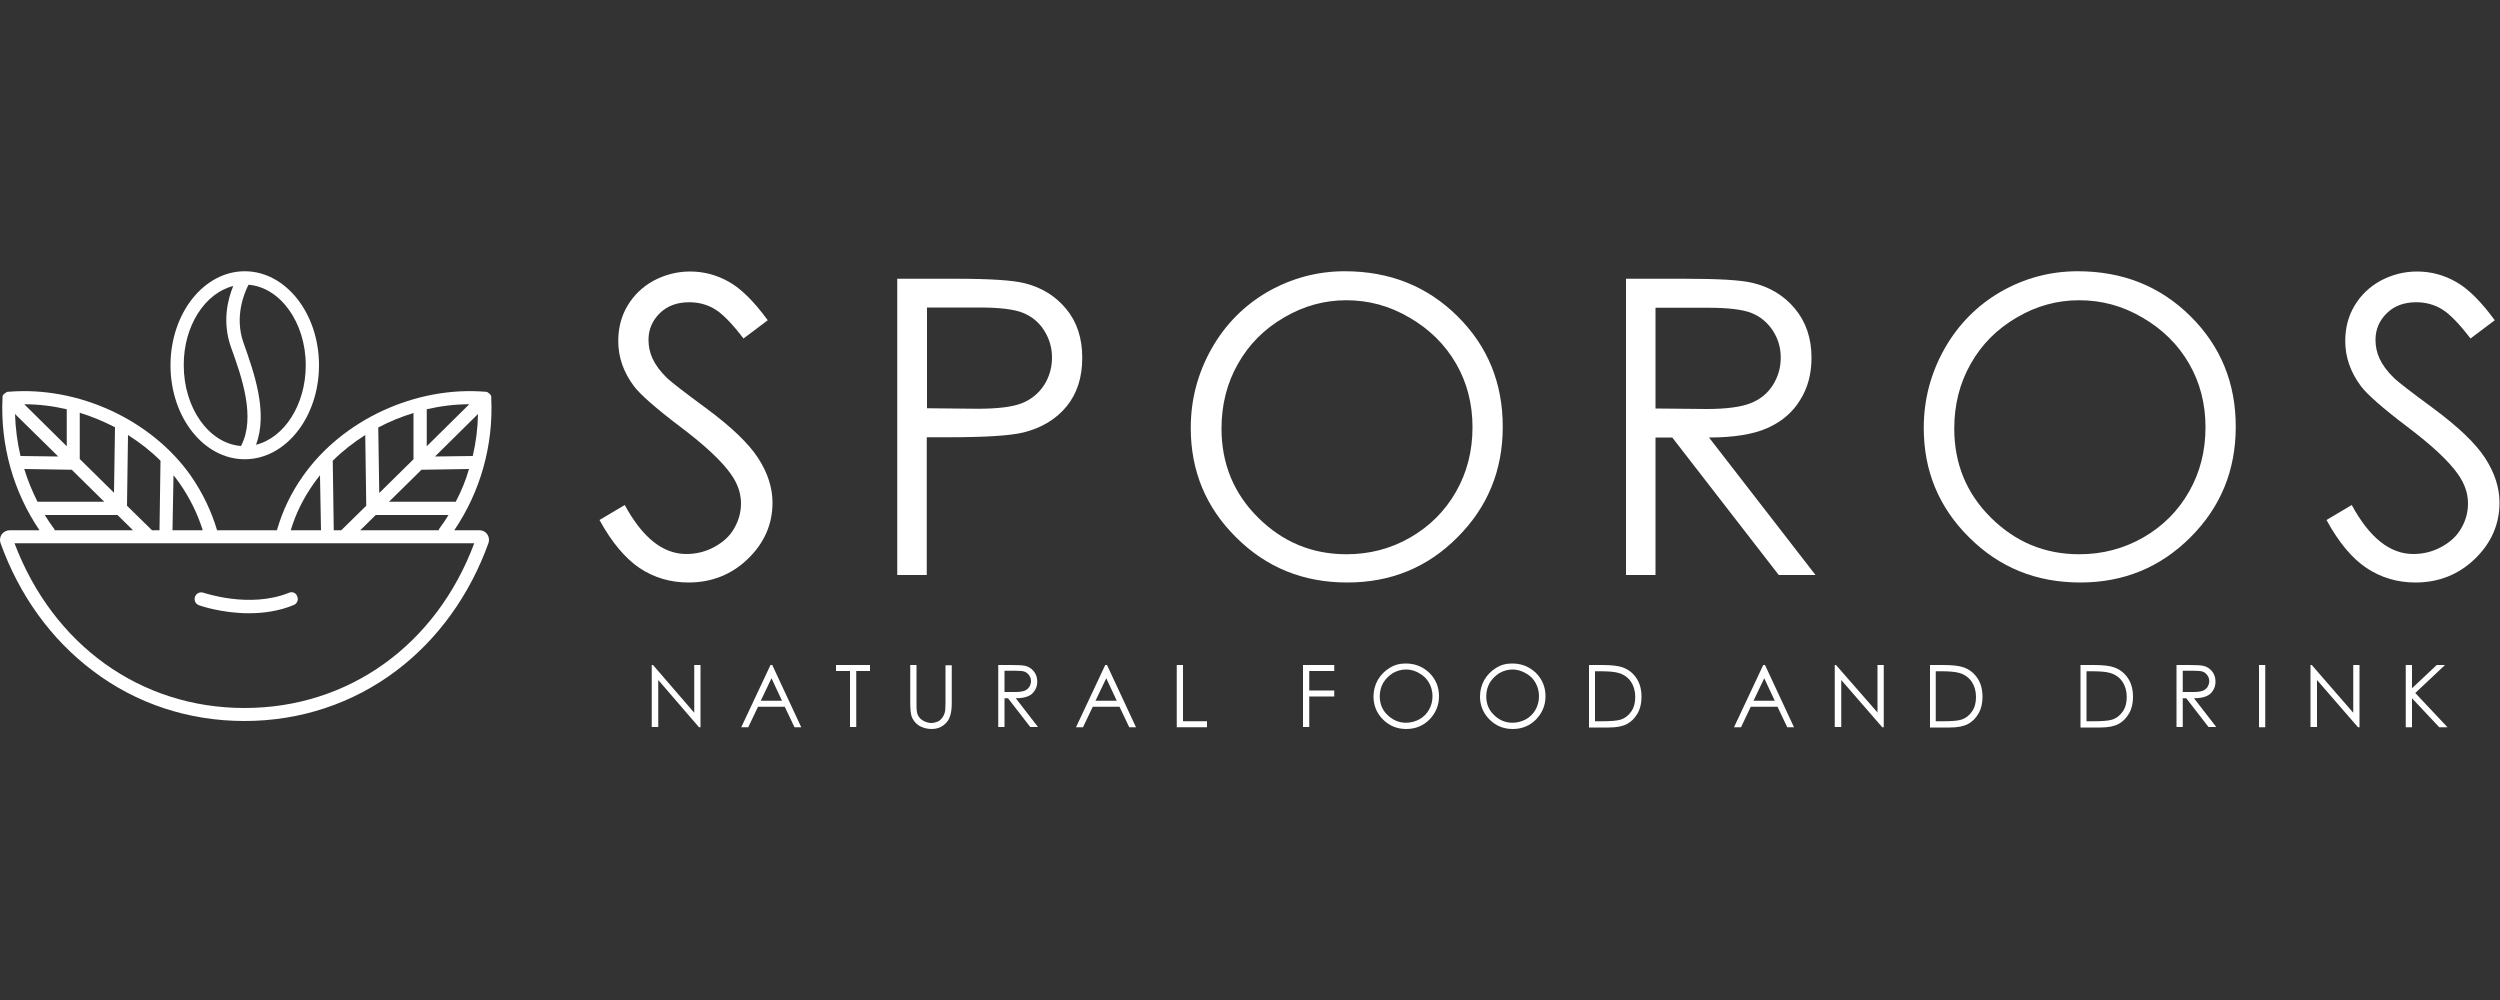 <?xml version="1.0" encoding="utf-8"?>
<!-- Generator: Adobe Illustrator 28.2.0, SVG Export Plug-In . SVG Version: 6.00 Build 0)  -->
<svg version="1.1" id="Layer_1" xmlns="http://www.w3.org/2000/svg" xmlns:xlink="http://www.w3.org/1999/xlink" x="0px" y="0px"
	 viewBox="0 0 1000 400" style="enable-background:new 0 0 1000 400;" xml:space="preserve">
<rect x="0" y="0" width="1000" height="400" fill="#333333" stroke="none"/>
<style type="text/css">
	.st0{fill:#FFFFFF;}
</style>
<g>
	<g>
		<path class="st0" d="M115.6,237.1c-15.8,6.4-34,0-34.2,0c-1.4-0.5-2.9,0.2-3.4,1.6c-0.5,1.4,0.2,2.9,1.6,3.4
			c0.5,0.2,9.2,3.2,20,3.2c5.6,0,11.9-0.8,17.9-3.3c1.3-0.5,2-2.1,1.4-3.4C118.5,237.2,117,236.5,115.6,237.1z"/>
		<path class="st0" d="M97.9,183.7c16.4,0,29.7-16.9,29.7-37.6c0-20.7-13.3-37.6-29.7-37.6s-29.7,16.9-29.7,37.6
			C68.2,166.9,81.5,183.7,97.9,183.7z M122.3,146.1c0,15.8-8.6,29-19.9,31.8c4.9-13-0.8-28.9-5-40.8c-3.7-10.4,0.3-19.9,2-23.2
			C112.1,114.9,122.3,129,122.3,146.1z M93.3,114.4c-2.2,5.3-4.5,14.4-0.9,24.5c4.3,11.9,10,28.1,4,39.5
			c-12.8-1-22.9-15.1-22.9-32.3C73.4,130.4,82,117.2,93.3,114.4z"/>
		<path class="st0" d="M191.8,212.1h-10.1c10.4-15.3,15.7-33.9,14.8-52.9c0,0,0-0.1,0-0.1c0-0.1,0-0.1,0-0.2c0-0.1,0-0.1,0-0.2
			c0-0.1,0-0.1,0-0.2c0-0.1,0-0.1-0.1-0.2c0-0.1,0-0.1-0.1-0.2c0-0.1-0.1-0.1-0.1-0.2c0,0-0.1-0.1-0.1-0.1c0,0-0.1-0.1-0.1-0.1
			c0-0.1-0.1-0.1-0.1-0.1c0,0-0.1-0.1-0.1-0.1c0,0,0-0.1-0.1-0.1c0,0,0,0,0,0c0,0-0.1-0.1-0.1-0.1c-0.1,0-0.1-0.1-0.2-0.1
			c0,0-0.1-0.1-0.1-0.1c0,0-0.1,0-0.1-0.1c-0.1,0-0.1-0.1-0.2-0.1c-0.1,0-0.1-0.1-0.2-0.1c0,0-0.1,0-0.1,0c-0.1,0-0.1,0-0.2-0.1
			c-0.1,0-0.1,0-0.2,0c0,0-0.1,0-0.1,0c0,0-0.1,0-0.1,0c-27.8-2.3-57.1,11.2-72.9,33.7c-4.7,6.6-8.2,13.9-10.4,21.6c0,0,0,0.1,0,0.1
			h-24c0,0,0-0.1,0-0.1c-2.3-7.7-5.8-14.9-10.4-21.6c-15.8-22.5-45.1-36-72.9-33.7c0,0-0.1,0-0.1,0c0,0-0.1,0-0.1,0
			c-0.1,0-0.1,0-0.2,0c-0.1,0-0.1,0-0.2,0.1c0,0-0.1,0-0.1,0c-0.1,0-0.1,0-0.2,0.1c-0.1,0-0.1,0.1-0.2,0.1c0,0-0.1,0-0.1,0.1
			c-0.1,0-0.1,0.1-0.1,0.1c-0.1,0-0.1,0.1-0.2,0.1c0,0-0.1,0.1-0.1,0.1c0,0,0,0-0.1,0c0,0,0,0.1-0.1,0.1c0,0-0.1,0.1-0.1,0.1
			c0,0-0.1,0.1-0.1,0.1c0,0-0.1,0.1-0.1,0.1c0,0-0.1,0.1-0.1,0.1c0,0.1-0.1,0.1-0.1,0.2c0,0.1,0,0.1-0.1,0.2c0,0.1,0,0.1-0.1,0.2
			c0,0.1,0,0.1,0,0.2c0,0.1,0,0.1,0,0.2c0,0.1,0,0.1,0,0.2c0,0,0,0.1,0,0.1c-0.9,19,4.4,37.6,14.8,52.9H3.9c-1.3,0-2.4,0.6-3.2,1.6
			c-0.7,1-0.9,2.3-0.5,3.5c7.5,20.9,20.2,38.5,36.9,51.1c17.4,13.2,38.4,20.1,60.7,20.1c22.3,0,43.3-7,60.7-20.1
			c16.7-12.6,29.4-30.3,36.9-51.1c0.4-1.2,0.2-2.5-0.5-3.5C194.2,212.7,193.1,212.1,191.8,212.1z M144.1,212.1l6.2-6.1h29.1
			c-1.1,1.8-2.2,3.5-3.5,5.2c-0.2,0.3-0.4,0.6-0.4,0.9H144.1z M182.3,200.7h-26.7l13-12.8l19-0.3
			C186.3,192.2,184.5,196.5,182.3,200.7z M189.1,182.4l-15.1,0.2l17.2-17C191.1,171.3,190.4,176.9,189.1,182.4z M170.7,178.5v-14.8
			c5.6-1.3,11.3-2,17-2L170.7,178.5z M165.4,183.7l-13.7,13.5l-0.4-26.2c4.5-2.4,9.2-4.3,14.1-5.8V183.7z M146.1,174l0.4,28.3
			l-10,9.8h-3l-0.4-27.8C137,180.4,141.4,177,146.1,174z M125.5,193.4c0.8-1.1,1.6-2.2,2.5-3.3l0.4,22h-12.1
			C118.3,205.4,121.4,199.2,125.5,193.4z M81.1,212.1H69l0.4-22c0.9,1.1,1.7,2.2,2.5,3.3C75.9,199.2,79,205.4,81.1,212.1z
			 M64.2,184.3l-0.4,27.8h-3l-10-9.8l0.4-28.3C55.9,177,60.3,180.4,64.2,184.3z M9.7,187.6l19,0.3l13,12.8H15
			C12.9,196.5,11.1,192.2,9.7,187.6z M45.6,197.1l-13.7-13.5v-18.5c4.9,1.5,9.6,3.5,14.1,5.8L45.6,197.1z M26.7,178.5l-17-16.8
			c5.7,0,11.4,0.7,17,2V178.5z M23.3,182.6l-15.1-0.2c-1.3-5.5-2-11.1-2.2-16.8L23.3,182.6z M21.4,211.2c-1.2-1.7-2.4-3.4-3.5-5.2
			h29.1l6.2,6.1H21.9C21.8,211.8,21.7,211.4,21.4,211.2z M97.8,283.2c-41.6,0-76.6-25.2-92-65.9h183.9
			C174.5,258,139.4,283.2,97.8,283.2z"/>
	</g>
	<g>
		<path class="st0" d="M260.7,290.8V266h0.5l16.5,19.1V266h2.5v24.9h-0.6L263.3,272v18.8H260.7z"/>
		<path class="st0" d="M308.9,266l11.6,24.9h-2.7l-3.9-8.2h-10.7l-3.9,8.2h-2.8l11.7-24.9H308.9z M308.6,271.3l-4.3,9h8.5
			L308.6,271.3z"/>
		<path class="st0" d="M334.4,268.4V266H348v2.4h-5.5v22.4h-2.5v-22.4H334.4z"/>
		<path class="st0" d="M364.1,266h2.5v15c0,1.8,0,2.9,0.1,3.3c0.1,1,0.4,1.8,0.9,2.5c0.5,0.7,1.1,1.2,2.1,1.7
			c0.9,0.4,1.9,0.7,2.8,0.7c0.8,0,1.6-0.2,2.4-0.5c0.8-0.3,1.4-0.8,1.9-1.5c0.5-0.6,0.9-1.4,1.1-2.2c0.2-0.6,0.3-1.9,0.3-3.9v-15
			h2.5v15c0,2.2-0.2,4-0.7,5.4c-0.4,1.4-1.3,2.6-2.6,3.6c-1.3,1-2.9,1.5-4.7,1.5c-2,0-3.7-0.5-5.2-1.4c-1.4-1-2.4-2.2-2.9-3.8
			c-0.3-1-0.5-2.7-0.5-5.2V266z"/>
		<path class="st0" d="M399.3,266h5c2.8,0,4.6,0.1,5.6,0.3c1.5,0.3,2.7,1.1,3.6,2.2c0.9,1.1,1.4,2.5,1.4,4.1c0,1.4-0.3,2.5-1,3.6
			s-1.5,1.8-2.7,2.3c-1.2,0.5-2.8,0.8-4.9,0.8l8.9,11.5h-3.1l-8.9-11.5h-1.4v11.5h-2.5V266z M401.8,268.4v8.4l4.3,0
			c1.7,0,2.9-0.2,3.7-0.5c0.8-0.3,1.4-0.8,1.9-1.5c0.4-0.7,0.7-1.5,0.7-2.3c0-0.8-0.2-1.6-0.7-2.3c-0.5-0.7-1-1.2-1.8-1.5
			c-0.7-0.3-2-0.4-3.7-0.4H401.8z"/>
		<path class="st0" d="M442.8,266l11.6,24.9h-2.7l-3.9-8.2h-10.7l-3.9,8.2h-2.8l11.7-24.9H442.8z M442.5,271.3l-4.3,9h8.5
			L442.5,271.3z"/>
		<path class="st0" d="M470.7,266h2.5v22.5h9.6v2.4h-12.1V266z"/>
		<path class="st0" d="M521.2,266h12.5v2.4h-10v7.8h10v2.4h-10v12.2h-2.5V266z"/>
		<path class="st0" d="M562.3,265.4c3.8,0,6.9,1.3,9.5,3.8c2.5,2.5,3.8,5.6,3.8,9.3c0,3.6-1.3,6.7-3.8,9.3c-2.5,2.5-5.6,3.8-9.3,3.8
			c-3.7,0-6.8-1.3-9.3-3.8c-2.5-2.5-3.8-5.6-3.8-9.2c0-2.4,0.6-4.6,1.7-6.6c1.2-2,2.7-3.6,4.7-4.8
			C557.8,265.9,560,265.4,562.3,265.4z M562.4,267.8c-1.8,0-3.6,0.5-5.2,1.4c-1.6,1-2.9,2.3-3.9,3.9c-0.9,1.6-1.4,3.4-1.4,5.4
			c0,3,1,5.5,3.1,7.5s4.5,3.1,7.4,3.1c1.9,0,3.7-0.5,5.4-1.4c1.6-0.9,2.9-2.2,3.8-3.8c0.9-1.6,1.4-3.4,1.4-5.4c0-2-0.5-3.8-1.4-5.4
			c-0.9-1.6-2.2-2.9-3.9-3.8C566.1,268.3,564.3,267.8,562.4,267.8z"/>
		<path class="st0" d="M604.9,265.4c3.8,0,6.9,1.3,9.5,3.8c2.5,2.5,3.8,5.6,3.8,9.3c0,3.6-1.3,6.7-3.8,9.3c-2.5,2.5-5.6,3.8-9.3,3.8
			c-3.7,0-6.8-1.3-9.3-3.8c-2.5-2.5-3.8-5.6-3.8-9.2c0-2.4,0.6-4.6,1.7-6.6c1.2-2,2.7-3.6,4.7-4.8
			C600.4,265.9,602.5,265.4,604.9,265.4z M605,267.8c-1.8,0-3.6,0.5-5.2,1.4c-1.6,1-2.9,2.3-3.9,3.9c-0.9,1.6-1.4,3.4-1.4,5.4
			c0,3,1,5.5,3.1,7.5c2,2,4.5,3.1,7.4,3.1c1.9,0,3.7-0.5,5.4-1.4c1.6-0.9,2.9-2.2,3.8-3.8c0.9-1.6,1.4-3.4,1.4-5.4
			c0-2-0.5-3.8-1.4-5.4c-0.9-1.6-2.2-2.9-3.9-3.8C608.6,268.3,606.8,267.8,605,267.8z"/>
		<path class="st0" d="M635.6,290.8V266h5.2c3.7,0,6.4,0.3,8.1,0.9c2.4,0.8,4.3,2.3,5.7,4.4c1.4,2.1,2,4.6,2,7.5
			c0,2.5-0.5,4.7-1.6,6.6c-1.1,1.9-2.5,3.3-4.2,4.2c-1.7,0.9-4.1,1.4-7.2,1.4H635.6z M638,288.5h2.9c3.4,0,5.8-0.2,7.2-0.6
			c1.9-0.6,3.3-1.7,4.4-3.3c1.1-1.6,1.6-3.5,1.6-5.8c0-2.4-0.6-4.4-1.7-6.1c-1.2-1.7-2.8-2.9-4.9-3.5c-1.6-0.5-4.1-0.7-7.7-0.7H638
			V288.5z"/>
		<path class="st0" d="M706,266l11.6,24.9h-2.7l-3.9-8.2h-10.7l-3.9,8.2h-2.8l11.7-24.9H706z M705.7,271.3l-4.3,9h8.5L705.7,271.3z"
			/>
		<path class="st0" d="M733.9,290.8V266h0.5L751,285V266h2.5v24.9h-0.6L736.5,272v18.8H733.9z"/>
		<path class="st0" d="M772,290.8V266h5.2c3.7,0,6.4,0.3,8.1,0.9c2.4,0.8,4.3,2.3,5.7,4.4c1.4,2.1,2,4.6,2,7.5
			c0,2.5-0.5,4.7-1.6,6.6c-1.1,1.9-2.5,3.3-4.2,4.2c-1.7,0.9-4.1,1.4-7.2,1.4H772z M774.4,288.5h2.9c3.4,0,5.8-0.2,7.1-0.6
			c1.9-0.6,3.3-1.7,4.4-3.3c1.1-1.6,1.6-3.5,1.6-5.8c0-2.4-0.6-4.4-1.7-6.1c-1.2-1.7-2.8-2.9-4.9-3.5c-1.6-0.5-4.1-0.7-7.7-0.7h-1.8
			V288.5z"/>
		<path class="st0" d="M832.2,290.8V266h5.2c3.7,0,6.4,0.3,8.1,0.9c2.4,0.8,4.3,2.3,5.7,4.4c1.4,2.1,2,4.6,2,7.5
			c0,2.5-0.5,4.7-1.6,6.6c-1.1,1.9-2.5,3.3-4.2,4.2c-1.7,0.9-4.1,1.4-7.2,1.4H832.2z M834.6,288.5h2.9c3.4,0,5.8-0.2,7.2-0.6
			c1.9-0.6,3.3-1.7,4.4-3.3c1.1-1.6,1.6-3.5,1.6-5.8c0-2.4-0.6-4.4-1.7-6.1c-1.2-1.7-2.8-2.9-4.9-3.5c-1.6-0.5-4.1-0.7-7.7-0.7h-1.8
			V288.5z"/>
		<path class="st0" d="M870.6,266h5c2.8,0,4.6,0.1,5.6,0.3c1.5,0.3,2.7,1.1,3.6,2.2c0.9,1.1,1.4,2.5,1.4,4.1c0,1.4-0.3,2.5-1,3.6
			c-0.6,1-1.5,1.8-2.7,2.3c-1.2,0.5-2.8,0.8-4.9,0.8l8.9,11.5h-3.1l-8.9-11.5h-1.4v11.5h-2.5V266z M873.1,268.4v8.4l4.3,0
			c1.7,0,2.9-0.2,3.7-0.5c0.8-0.3,1.4-0.8,1.9-1.5c0.4-0.7,0.7-1.5,0.7-2.3c0-0.8-0.2-1.6-0.7-2.3c-0.5-0.7-1-1.2-1.8-1.5
			c-0.7-0.3-2-0.4-3.7-0.4H873.1z"/>
		<path class="st0" d="M903.6,266h2.5v24.9h-2.5V266z"/>
		<path class="st0" d="M924.2,290.8V266h0.5l16.6,19.1V266h2.5v24.9h-0.6L926.8,272v18.8H924.2z"/>
		<path class="st0" d="M962.3,266h2.5v9.3l9.9-9.3h3.3l-11.9,11.2l12.9,13.7h-3.3l-10.9-11.6v11.6h-2.5V266z"/>
	</g>
	<g>
		<path class="st0" d="M239.8,208l10.1-6c7.1,13.1,15.3,19.6,24.6,19.6c4,0,7.7-0.9,11.2-2.8c3.5-1.9,6.2-4.3,8-7.5s2.7-6.4,2.7-9.9
			c0-4-1.3-7.9-4-11.7c-3.7-5.3-10.5-11.6-20.3-19c-9.9-7.5-16-12.9-18.5-16.2c-4.2-5.6-6.3-11.6-6.3-18.1c0-5.2,1.2-9.9,3.7-14.1
			c2.5-4.2,6-7.6,10.4-10c4.5-2.4,9.4-3.7,14.6-3.7c5.6,0,10.8,1.4,15.7,4.2c4.9,2.8,10,7.9,15.4,15.3l-9.7,7.3
			c-4.5-5.9-8.3-9.8-11.4-11.7c-3.1-1.9-6.6-2.8-10.3-2.8c-4.8,0-8.7,1.4-11.7,4.3c-3,2.9-4.6,6.5-4.6,10.7c0,2.6,0.5,5.1,1.6,7.5
			c1.1,2.4,3,5.1,5.9,7.9c1.6,1.5,6.7,5.5,15.3,11.8c10.3,7.6,17.3,14.3,21.1,20.2c3.8,5.9,5.7,11.8,5.7,17.8
			c0,8.6-3.3,16.1-9.8,22.4c-6.5,6.3-14.5,9.5-23.8,9.5c-7.2,0-13.7-1.9-19.6-5.8C250.2,223.4,244.7,217,239.8,208z"/>
		<path class="st0" d="M358.9,111.5h23.6c13.5,0,22.7,0.6,27.4,1.8c6.8,1.7,12.3,5.1,16.6,10.3c4.3,5.2,6.4,11.7,6.4,19.5
			c0,7.9-2.1,14.4-6.3,19.5c-4.2,5.1-10,8.6-17.3,10.4c-5.4,1.3-15.4,1.9-30.1,1.9h-8.5v55.1h-11.8V111.5z M370.8,123.1v40.2
			l20.1,0.2c8.1,0,14-0.7,17.8-2.2c3.8-1.5,6.7-3.9,8.9-7.2c2.1-3.3,3.2-7,3.2-11.1c0-4-1.1-7.6-3.2-10.9c-2.1-3.3-5-5.6-8.5-7
			c-3.5-1.4-9.3-2.1-17.3-2.1H370.8z"/>
		<path class="st0" d="M537.9,108.5c18,0,33,6,45.1,18c12.1,12,18.1,26.7,18.1,44.2c0,17.4-6,32.1-18.1,44.2
			C571,227,556.3,233,538.9,233c-17.6,0-32.4-6-44.5-18.1c-12.1-12-18.1-26.6-18.1-43.7c0-11.4,2.8-21.9,8.3-31.7
			c5.5-9.7,13-17.3,22.5-22.8C516.6,111.3,526.9,108.5,537.9,108.5z M538.5,120.1c-8.8,0-17.1,2.3-24.9,6.9
			c-7.9,4.6-14,10.7-18.4,18.5c-4.4,7.7-6.6,16.4-6.6,25.9c0,14.1,4.9,26,14.7,35.7c9.8,9.7,21.5,14.6,35.3,14.6
			c9.2,0,17.7-2.2,25.5-6.7c7.8-4.5,13.9-10.6,18.3-18.3c4.4-7.7,6.6-16.3,6.6-25.8c0-9.4-2.2-17.9-6.6-25.5
			c-4.4-7.6-10.6-13.7-18.5-18.3C555.8,122.3,547.4,120.1,538.5,120.1z"/>
		<path class="st0" d="M650.3,111.5H674c13.2,0,22.1,0.5,26.8,1.6c7,1.6,12.8,5.1,17.2,10.4c4.4,5.3,6.6,11.8,6.6,19.6
			c0,6.5-1.5,12.1-4.6,17c-3,4.9-7.4,8.6-13,11.1c-5.6,2.5-13.4,3.8-23.4,3.8l42.6,55h-14.7l-42.6-55h-6.7v55h-11.8V111.5z
			 M662.2,123.1v40.3l20.4,0.2c7.9,0,13.8-0.8,17.6-2.3c3.8-1.5,6.8-3.9,8.9-7.2c2.1-3.3,3.2-7,3.2-11.1c0-4-1.1-7.6-3.2-10.8
			c-2.2-3.3-5-5.6-8.5-7c-3.5-1.4-9.3-2.1-17.4-2.1H662.2z"/>
		<path class="st0" d="M831.1,108.5c18,0,33,6,45.1,18c12.1,12,18.1,26.7,18.1,44.2c0,17.4-6,32.1-18.1,44.2S849.4,233,832.1,233
			c-17.6,0-32.4-6-44.5-18.1c-12.1-12-18.1-26.6-18.1-43.7c0-11.4,2.8-21.9,8.3-31.7c5.5-9.7,13-17.3,22.5-22.8
			C809.7,111.3,820,108.5,831.1,108.5z M831.6,120.1c-8.8,0-17.1,2.3-24.9,6.9c-7.9,4.6-14,10.7-18.4,18.5
			c-4.4,7.7-6.6,16.4-6.6,25.9c0,14.1,4.9,26,14.7,35.7c9.8,9.7,21.5,14.6,35.3,14.6c9.2,0,17.7-2.2,25.6-6.7
			c7.8-4.5,13.9-10.6,18.3-18.3c4.4-7.7,6.6-16.3,6.6-25.8c0-9.4-2.2-17.9-6.6-25.5c-4.4-7.6-10.6-13.7-18.5-18.3
			C849,122.3,840.6,120.1,831.6,120.1z"/>
		<path class="st0" d="M930.6,208l10.1-6c7.1,13.1,15.3,19.6,24.6,19.6c4,0,7.7-0.9,11.2-2.8c3.5-1.9,6.2-4.3,8-7.5
			c1.8-3.1,2.7-6.4,2.7-9.9c0-4-1.3-7.9-4-11.7c-3.7-5.3-10.5-11.6-20.3-19c-9.9-7.5-16-12.9-18.5-16.2c-4.2-5.6-6.3-11.6-6.3-18.1
			c0-5.2,1.2-9.9,3.7-14.1c2.5-4.2,6-7.6,10.4-10c4.5-2.4,9.4-3.7,14.6-3.7c5.6,0,10.8,1.4,15.7,4.2c4.9,2.8,10,7.9,15.4,15.3
			l-9.7,7.3c-4.5-5.9-8.3-9.8-11.4-11.7c-3.1-1.9-6.6-2.8-10.3-2.8c-4.8,0-8.7,1.4-11.7,4.3c-3,2.9-4.6,6.5-4.6,10.7
			c0,2.6,0.5,5.1,1.6,7.5c1.1,2.4,3,5.1,5.9,7.9c1.6,1.5,6.7,5.5,15.3,11.8c10.3,7.6,17.3,14.3,21.1,20.2c3.8,5.9,5.7,11.8,5.7,17.8
			c0,8.6-3.3,16.1-9.8,22.4c-6.5,6.3-14.5,9.5-23.8,9.5c-7.2,0-13.7-1.9-19.6-5.8C940.9,223.4,935.5,217,930.6,208z"/>
	</g>
</g>
</svg>
